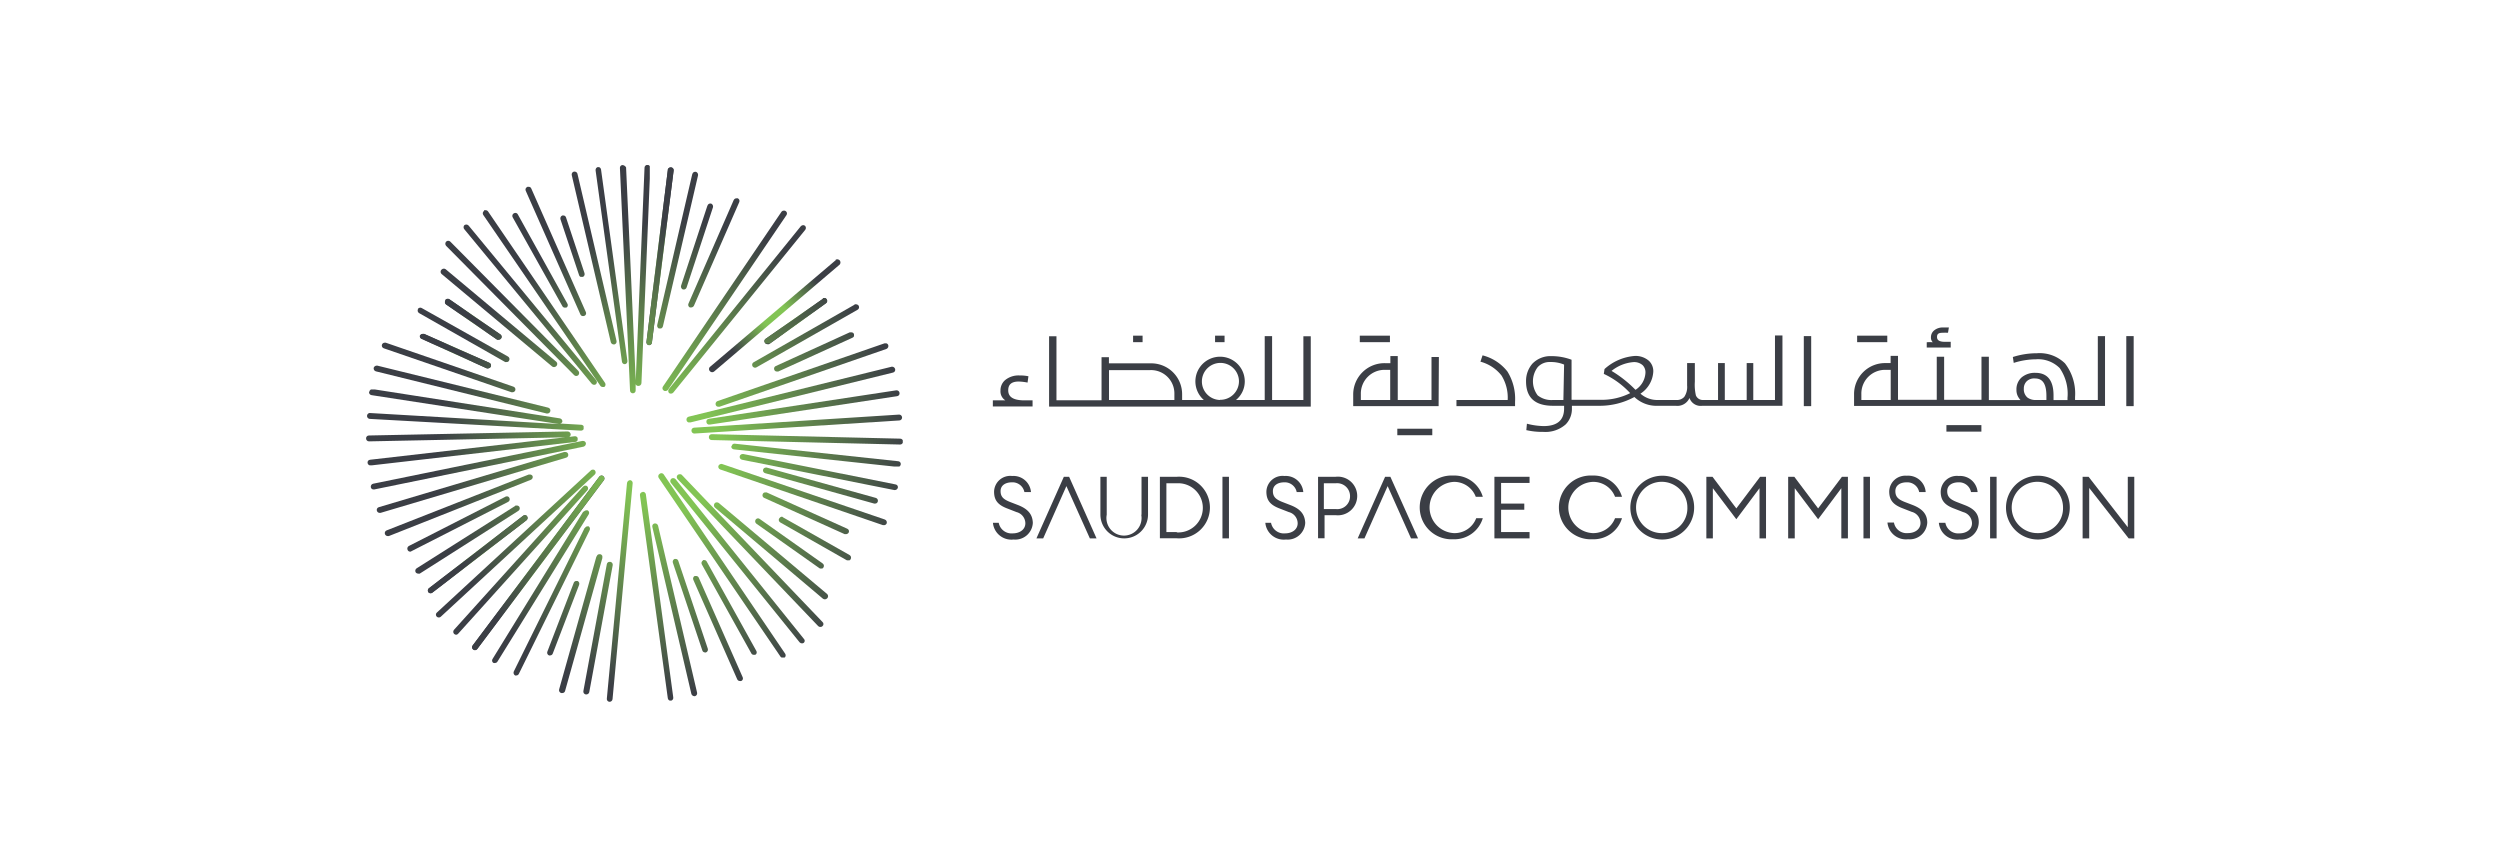<svg xmlns="http://www.w3.org/2000/svg" xmlns:xlink="http://www.w3.org/1999/xlink" viewBox="0 0 284.51 98.63"><defs><clipPath id="a"><path d="M42,44.59a.33.33,0,0,0,.29.38l21.34,3.29L42.05,47a.34.34,0,0,0,0,.67l24.08,1.34h0a.35.35,0,0,0,.34-.31.34.34,0,0,0-.31-.36l-2.43-.14A.34.34,0,0,0,64,48a.35.35,0,0,0-.29-.39L42.39,44.28h0c-.19,0-.34.14-.36.31" style="fill:none"/></clipPath><radialGradient id="b" cx="-2822.11" cy="-2418.04" r="0.89" gradientTransform="translate(94983.74 81371.07) scale(33.63)" gradientUnits="userSpaceOnUse"><stop offset="0" stop-color="#82c454"/><stop offset="0.2" stop-color="#82c454"/><stop offset="0.9" stop-color="#3b3e45"/><stop offset="1" stop-color="#3b3e45"/></radialGradient><clipPath id="c"><path d="M42.53,41.85a.35.35,0,0,0,.24.41l19.45,4.8h.07a.34.34,0,0,0,.09-.67L42.94,41.61h-.07a.37.37,0,0,0-.34.24" style="fill:none"/></clipPath><radialGradient id="d" cx="-2822.11" cy="-2418.04" r="0.89" xlink:href="#b"/><clipPath id="e"><path d="M43.47,39.21a.33.33,0,0,0,.21.43l14.53,5a.25.25,0,0,0,.12,0,.34.34,0,0,0,.31-.21.33.33,0,0,0-.22-.43L43.9,39a.25.25,0,0,0-.12,0,.34.34,0,0,0-.31.21" style="fill:none"/></clipPath><radialGradient id="g" cx="51.82" cy="-3748.94" r="3.19" gradientTransform="matrix(1, 0, 0, -1, 0, -3708.99)" xlink:href="#b"/><clipPath id="h"><path d="M47.81,38.13a.32.32,0,0,0,.17.43l7.42,3.36a.24.24,0,0,0,.14,0,.37.37,0,0,0,.31-.19.33.33,0,0,0-.16-.44L48.27,38a.36.36,0,0,0-.14,0,.33.33,0,0,0-.32.19" style="fill:none"/></clipPath><clipPath id="j"><path d="M47.57,35.18a.34.34,0,0,0,.12.45l9.8,5.57a.37.37,0,0,0,.17,0,.28.28,0,0,0,.28-.17.33.33,0,0,0-.12-.45L48,35.06a.37.37,0,0,0-.17-.05.37.37,0,0,0-.29.17" style="fill:none"/></clipPath><radialGradient id="l" cx="53.86" cy="-3745.39" r="2.83" gradientTransform="matrix(1, 0, 0, -1, 0, -3708.99)" xlink:href="#b"/><clipPath id="m"><path d="M50.69,34.19a.34.34,0,0,0,.08.46l5.8,4a.26.26,0,0,0,.2,0,.31.31,0,0,0,.26-.14.32.32,0,0,0-.1-.46l-5.8-4a.26.26,0,0,0-.2-.05.31.31,0,0,0-.24.14" style="fill:none"/></clipPath><clipPath id="o"><path d="M50.24,30.69a.34.34,0,0,0,0,.48L62.84,41.71a.36.36,0,0,0,.22.07.39.39,0,0,0,.26-.12.34.34,0,0,0,0-.48L50.72,30.64a.38.38,0,0,0-.22-.07.39.39,0,0,0-.26.12" style="fill:none"/></clipPath><clipPath id="q"><path d="M50.77,27.5a.36.36,0,0,0,0,.48L65.34,42.69a.31.31,0,0,0,.24.1.34.34,0,0,0,.24-.1.36.36,0,0,0,0-.48L51.25,27.5a.34.34,0,0,0-.48,0" style="fill:none"/></clipPath><clipPath id="s"><path d="M52.85,25.62a.35.35,0,0,0,0,.48L67.35,43.68a.4.4,0,0,0,.27.12.37.37,0,0,0,.21-.08.34.34,0,0,0,0-.48L53.33,25.67a.37.37,0,0,0-.26-.12.51.51,0,0,0-.22.07" style="fill:none"/></clipPath><clipPath id="u"><path d="M55.09,24a.33.33,0,0,0-.1.45L68.31,43.89a.33.33,0,0,0,.27.15.67.67,0,0,0,.19,0,.34.34,0,0,0,.09-.46L55.54,24.06a.34.34,0,0,0-.26-.14.3.3,0,0,0-.19,0" style="fill:none"/></clipPath><clipPath id="w"><path d="M58.47,24.28a.33.33,0,0,0-.12.46L64,34.84a.3.3,0,0,0,.29.17.33.33,0,0,0,.16,0,.31.31,0,0,0,.12-.45L58.93,24.4a.3.3,0,0,0-.29-.17.42.42,0,0,0-.17.05" style="fill:none"/></clipPath><clipPath id="y"><path d="M60,21.28a.32.32,0,0,0-.17.43l6.22,14.07a.3.3,0,0,0,.31.19.32.32,0,0,0,.31-.46L60.46,21.45a.3.3,0,0,0-.31-.19c-.07,0-.12,0-.14,0" style="fill:none"/></clipPath><clipPath id="aa"><path d="M64,24.52a.36.36,0,0,0-.22.43l2.12,6.36a.29.29,0,0,0,.31.22s.07,0,.09,0a.35.35,0,0,0,.22-.44l-2.11-6.36a.31.31,0,0,0-.31-.21s-.08,0-.1,0" style="fill:none"/></clipPath><clipPath id="ac"><path d="M65.31,19.53a.33.33,0,0,0-.24.41l4.44,19a.35.35,0,0,0,.34.26h.07a.33.33,0,0,0,.24-.41l-4.44-19a.33.33,0,0,0-.31-.26h-.1" style="fill:none"/></clipPath><clipPath id="ae"><path d="M68.07,19a.35.35,0,0,0-.29.39l3,21.77a.33.33,0,0,0,.33.29h0a.34.34,0,0,0,.29-.39l-3-21.77a.34.34,0,0,0-.34-.29h-.05" style="fill:none"/></clipPath><clipPath id="ag"><path d="M70.86,18.78a.31.31,0,0,0-.31.36l1.15,25.3a.32.32,0,0,0,.33.32h0a.32.32,0,0,0,.31-.36l0-.68a.3.3,0,0,0,.28.2h0A.34.34,0,0,0,73,43.6l1-24.5a.32.32,0,0,0-.31-.34.33.33,0,0,0-.34.31l-1,24.22-1.1-24.24a.53.53,0,0,0-.41-.27h0" style="fill:none"/></clipPath><radialGradient id="ai" cx="75.14" cy="-3738.16" r="7.24" gradientTransform="matrix(1, 0, 0, -1, 0, -3708.99)" xlink:href="#b"/><clipPath id="aj"><path d="M76,19.34,73.57,38.9a.33.33,0,0,0,.29.38h0a.33.33,0,0,0,.33-.28l2.47-19.57a.32.32,0,0,0-.28-.38h-.05a.34.34,0,0,0-.34.29" style="fill:none"/></clipPath><clipPath id="al"><path d="M78.78,19.82,74.79,37a.37.37,0,0,0,.24.41h.08a.36.36,0,0,0,.33-.26l4-17.19a.37.37,0,0,0-.24-.41h-.08a.32.32,0,0,0-.33.27" style="fill:none"/></clipPath><clipPath id="an"><path d="M80.51,23.39l-3,9.12a.36.36,0,0,0,.22.44s.07,0,.09,0a.34.34,0,0,0,.32-.24l3-9.12a.37.37,0,0,0-.22-.43l-.09,0a.32.32,0,0,0-.31.24" style="fill:none"/></clipPath><clipPath id="ap"><path d="M83.51,22.74,78.35,34.55a.33.33,0,0,0,.16.44.39.39,0,0,0,.15,0,.37.37,0,0,0,.31-.19L84.13,23a.32.32,0,0,0-.17-.43.22.22,0,0,0-.14,0,.32.32,0,0,0-.31.19" style="fill:none"/></clipPath><radialGradient id="aq" cx="-2822.11" cy="-2418.04" r="0.89" xlink:href="#b"/><clipPath id="ar"><path d="M86.56,22.7l-9.1,16.44a.34.34,0,0,0,.12.46.39.39,0,0,0,.17,0,.32.32,0,0,0,.28-.16L87.11,23a.34.34,0,0,0-.12-.45.31.31,0,0,0-.17,0,.27.27,0,0,0-.26.17" style="fill:none"/></clipPath><clipPath id="at"><path d="M91.14,25.74l-15,18.51a.35.35,0,0,0,0,.48.36.36,0,0,0,.22.07.35.35,0,0,0,.26-.12l15-18.5a.35.35,0,0,0,0-.48.37.37,0,0,0-.22-.08.39.39,0,0,0-.26.12" style="fill:none"/></clipPath><clipPath id="av"><path d="M93.23,27.57,78,43.22a.36.36,0,0,0,0,.48.33.33,0,0,0,.24.1.31.31,0,0,0,.24-.1L93.71,28.05a.36.36,0,0,0,0-.48.31.31,0,0,0-.24-.1.35.35,0,0,0-.24.1" style="fill:none"/></clipPath><radialGradient id="ax" cx="90.6" cy="-3745.5" r="3.14" gradientTransform="matrix(1, 0, 0, -1, 0, -3708.99)" xlink:href="#b"/><clipPath id="ay"><path d="M93.66,34l-6.53,4.56a.32.32,0,0,0-.07.46.33.33,0,0,0,.26.15.53.53,0,0,0,.2,0L94,34.51a.32.32,0,0,0,.07-.46.3.3,0,0,0-.26-.14s-.1,0-.17,0" style="fill:none"/></clipPath><clipPath id="ba"><path d="M97.26,34.67l-11.5,6.56a.33.33,0,0,0-.12.45.37.37,0,0,0,.29.17.37.37,0,0,0,.17-.05l11.5-6.55a.33.33,0,0,0,.12-.46.37.37,0,0,0-.29-.16.68.68,0,0,0-.17,0" style="fill:none"/></clipPath><clipPath id="bc"><path d="M96.66,37.84l-8.38,3.82a.32.32,0,0,0-.16.43.3.3,0,0,0,.31.19.34.34,0,0,0,.14,0L97,38.44a.32.32,0,0,0-.14-.62l-.15,0" style="fill:none"/></clipPath><clipPath id="be"><path d="M101.49,41.73,78.37,47.42a.34.34,0,0,0-.24.41.33.33,0,0,0,.31.26h.07l23.12-5.69a.32.32,0,0,0,.24-.4.36.36,0,0,0-.34-.27s0,0,0,0" style="fill:none"/></clipPath><clipPath id="bg"><path d="M102,44.42,80.67,47.66a.32.32,0,0,0-.28.38.33.33,0,0,0,.33.29h0l21.36-3.24a.32.32,0,0,0,.29-.38.33.33,0,0,0-.33-.29h0" style="fill:none"/></clipPath><clipPath id="bi"><path d="M102.35,47.18,79,48.67a.32.32,0,0,0-.31.36.33.33,0,0,0,.33.31h0l23.33-1.49a.33.33,0,0,0,.31-.36.34.34,0,0,0-.36-.31Z" style="fill:none"/></clipPath><clipPath id="bk"><path d="M81,49.41a.33.33,0,0,0-.33.34.32.32,0,0,0,.33.33l21.44.51h0a.33.33,0,0,0,.33-.34.32.32,0,0,0-.33-.33L81,49.41Z" style="fill:none"/></clipPath><clipPath id="bm"><path d="M83.22,50.78a.33.33,0,0,0,.29.36l18.67,2h0a.33.33,0,0,0,.33-.29.31.31,0,0,0-.29-.36L83.58,50.49h0a.31.31,0,0,0-.31.29" style="fill:none"/></clipPath><clipPath id="bo"><path d="M86.84,53.45a.33.33,0,0,0,.24.4l12.41,3.46h.1a.31.31,0,0,0,.31-.24.33.33,0,0,0-.24-.41L87.25,53.21h-.09a.33.33,0,0,0-.32.24" style="fill:none"/></clipPath><clipPath id="bq"><path d="M81.76,53a.34.34,0,0,0,.21.43l18.53,6.34.1,0a.34.34,0,0,0,.31-.21.35.35,0,0,0-.22-.44L82.16,52.8l-.09,0a.36.36,0,0,0-.31.22" style="fill:none"/></clipPath><clipPath id="bs"><path d="M86.8,56.23a.32.32,0,0,0,.16.43l9.17,4.13a.39.39,0,0,0,.15,0,.37.37,0,0,0,.31-.19.32.32,0,0,0-.17-.43l-9.17-4.13a.34.34,0,0,0-.14,0,.29.29,0,0,0-.31.19" style="fill:none"/></clipPath><clipPath id="bu"><path d="M88.67,59a.33.33,0,0,0,.12.45l7.56,4.3a.42.42,0,0,0,.17.05.3.3,0,0,0,.29-.17.34.34,0,0,0-.12-.46l-7.57-4.29A.25.25,0,0,0,89,58.8a.34.34,0,0,0-.29.17" style="fill:none"/></clipPath><clipPath id="bw"><path d="M86,59.13a.34.34,0,0,0,.07.46l7.18,5.07a.32.32,0,0,0,.19.07.31.31,0,0,0,.27-.15.33.33,0,0,0-.08-.45l-7.17-5.07a.27.27,0,0,0-.2-.07.34.34,0,0,0-.26.14" style="fill:none"/></clipPath><clipPath id="by"><path d="M81.32,57.29a.35.35,0,0,0,.05.48L93.66,68.14a.47.47,0,0,0,.22.07.39.39,0,0,0,.26-.12.34.34,0,0,0,0-.48L81.8,57.24a.35.35,0,0,0-.21-.07.31.31,0,0,0-.27.12" style="fill:none"/></clipPath><clipPath id="ca"><path d="M77.12,54.05a.33.33,0,0,0,0,.48l16,16.73a.33.33,0,0,0,.24.09.3.3,0,0,0,.24-.09.31.31,0,0,0,0-.48l-16-16.73a.28.28,0,0,0-.24-.1.64.64,0,0,0-.24.1" style="fill:none"/></clipPath><clipPath id="cc"><path d="M76.4,54.48a.35.35,0,0,0-.05.48L91,73.1a.37.37,0,0,0,.27.12.35.35,0,0,0,.21-.07.3.3,0,0,0,0-.45L76.88,54.53a.35.35,0,0,0-.26-.12.38.38,0,0,0-.22.07" style="fill:none"/></clipPath><clipPath id="ce"><path d="M75.06,53.93a.33.33,0,0,0-.1.45L88.81,74.71a.33.33,0,0,0,.27.15.67.67,0,0,0,.19,0,.34.34,0,0,0,.09-.46L75.54,54a.33.33,0,0,0-.27-.15.32.32,0,0,0-.21.08" style="fill:none"/></clipPath><clipPath id="cg"><path d="M80,63.79a.32.32,0,0,0-.12.46l5.62,10.1a.3.3,0,0,0,.28.17.37.37,0,0,0,.17,0,.31.31,0,0,0,.12-.45L80.43,63.91a.3.3,0,0,0-.28-.17.23.23,0,0,0-.17,0" style="fill:none"/></clipPath><clipPath id="ci"><path d="M79.07,65.54a.34.34,0,0,0-.17.44l5,11.33a.32.32,0,0,0,.31.19.27.27,0,0,0,.15,0,.32.32,0,0,0,.16-.43l-5-11.33a.32.32,0,0,0-.31-.19.32.32,0,0,0-.14,0" style="fill:none"/></clipPath><clipPath id="ck"><path d="M76.79,63.6a.35.35,0,0,0-.22.43l3.36,10a.32.32,0,0,0,.31.22.13.13,0,0,0,.1,0,.34.34,0,0,0,.21-.43l-3.36-10a.3.3,0,0,0-.31-.21s0,0-.09,0" style="fill:none"/></clipPath><clipPath id="cm"><path d="M74.48,59.57a.32.32,0,0,0-.24.4l4.44,19a.37.37,0,0,0,.34.26h.07a.34.34,0,0,0,.24-.41l-4.44-19a.37.37,0,0,0-.34-.26h-.07" style="fill:none"/></clipPath><clipPath id="co"><path d="M73.11,56a.32.32,0,0,0-.28.38L76,79.47a.33.33,0,0,0,.33.28h0a.33.33,0,0,0,.29-.38L73.5,56.25a.34.34,0,0,0-.34-.28s0,0,0,0" style="fill:none"/></clipPath><clipPath id="cq"><path d="M69.06,64.2,66.39,78.65a.33.33,0,0,0,.27.38h.07a.34.34,0,0,0,.33-.26l2.67-14.45a.33.33,0,0,0-.26-.38h-.08a.31.31,0,0,0-.33.26" style="fill:none"/></clipPath><clipPath id="cs"><path d="M67.88,63.31,63.63,78.46a.33.33,0,0,0,.24.41H64a.31.31,0,0,0,.31-.24l4.25-15.15a.33.33,0,0,0-.24-.41l-.1,0a.3.3,0,0,0-.31.26" style="fill:none"/></clipPath><clipPath id="cu"><path d="M65.29,66.34l-3,7.82a.33.33,0,0,0,.19.43.18.18,0,0,0,.12,0,.32.32,0,0,0,.31-.22l3-7.82a.35.35,0,0,0-.19-.44.25.25,0,0,0-.12,0,.34.34,0,0,0-.31.22" style="fill:none"/></clipPath><clipPath id="cw"><path d="M66.54,60.07,58.47,76.42a.36.36,0,0,0,.15.45.22.22,0,0,0,.14,0,.31.31,0,0,0,.29-.19l8.06-16.35A.36.36,0,0,0,67,59.9a.39.39,0,0,0-.15,0,.32.32,0,0,0-.28.19" style="fill:none"/></clipPath><clipPath id="cy"><path d="M66.39,58.2,56.05,75a.31.31,0,0,0,.12.45.33.33,0,0,0,.16,0,.32.32,0,0,0,.29-.17L67,58.53a.32.32,0,0,0-.12-.45.37.37,0,0,0-.17,0,.42.42,0,0,0-.29.17" style="fill:none"/></clipPath><radialGradient id="da" cx="61.26" cy="-3773.05" r="8.82" gradientTransform="matrix(1, 0, 0, -1, 0, -3708.99)" xlink:href="#b"/><clipPath id="db"><path d="M68.19,54.26l-14.4,19.2a.32.32,0,0,0,.07.46.3.3,0,0,0,.19.07.35.35,0,0,0,.27-.14l14.4-19.2a.32.32,0,0,0-.07-.46.26.26,0,0,0-.19-.07.35.35,0,0,0-.27.14" style="fill:none"/></clipPath><clipPath id="dd"><path d="M66.37,55.37,51.68,71.66a.34.34,0,0,0,0,.48.43.43,0,0,0,.22.1.31.31,0,0,0,.24-.12l14.69-16.3a.34.34,0,0,0,0-.48.39.39,0,0,0-.21-.09.45.45,0,0,0-.24.12" style="fill:none"/></clipPath><clipPath id="df"><path d="M67.26,53.52,49.73,69.7a.32.32,0,0,0,.22.57.27.27,0,0,0,.22-.09L67.69,54a.34.34,0,0,0,0-.48.31.31,0,0,0-.24-.1,1,1,0,0,0-.21.1" style="fill:none"/></clipPath><radialGradient id="dh" cx="54.38" cy="-3772.08" r="5.11" gradientTransform="matrix(1, 0, 0, -1, 0, -3708.99)" xlink:href="#b"/><clipPath id="di"><path d="M59.53,58.7,48.82,66.94a.33.33,0,0,0-.07.45.29.29,0,0,0,.26.12.27.27,0,0,0,.2-.07l10.7-8.23a.34.34,0,0,0,.07-.46.28.28,0,0,0-.26-.12.34.34,0,0,0-.19.07" style="fill:none"/></clipPath><clipPath id="dk"><path d="M58.64,57.57,47.41,64.68a.34.34,0,0,0-.1.46.36.36,0,0,0,.29.14.31.31,0,0,0,.17,0L59,58.13a.33.33,0,0,0,.1-.46.34.34,0,0,0-.29-.14.68.68,0,0,0-.17,0" style="fill:none"/></clipPath><clipPath id="dm"><path d="M57.54,56.52l-11,5.61a.34.34,0,0,0-.15.46.31.31,0,0,0,.29.19.16.16,0,0,0,.14-.05l11-5.61a.33.33,0,0,0,.15-.46.34.34,0,0,0-.29-.19s-.1,0-.14.05" style="fill:none"/></clipPath><clipPath id="do"><path d="M60.18,54,44,60.36a.33.33,0,0,0-.19.43.35.35,0,0,0,.31.22.18.18,0,0,0,.12,0L60.42,54.6a.34.34,0,0,0,.19-.43A.35.35,0,0,0,60.3,54s-.1,0-.12,0" style="fill:none"/></clipPath><clipPath id="dq"><path d="M64.23,51.43,43.11,57.72a.32.32,0,0,0-.22.41.34.34,0,0,0,.31.24s.08,0,.1,0l21.15-6.29a.32.32,0,0,0,.21-.4.31.31,0,0,0-.31-.24.3.3,0,0,1-.12,0" style="fill:none"/></clipPath><clipPath id="ds"><path d="M66.27,50.18,42.46,55.05a.34.34,0,0,0-.26.39.3.3,0,0,0,.33.26h.07l23.82-4.87a.38.38,0,0,0,.26-.39.32.32,0,0,0-.34-.26s0,0-.07,0" style="fill:none"/></clipPath><clipPath id="du"><path d="M64.59,49.1,42,49.56a.32.32,0,0,0-.34.33.33.33,0,0,0,.34.34h0l22.32-.46-22.2,2.55a.31.31,0,0,0-.29.36.33.33,0,0,0,.33.29h.05L65.43,50.3a.33.33,0,1,0-.07-.65l-.58.07a.34.34,0,0,0,.17-.28.36.36,0,0,0-.36-.34Z" style="fill:none"/></clipPath><clipPath id="dw"><path d="M88.93,24.11,75.44,44a.32.32,0,0,0,.1.45.25.25,0,0,0,.19.05.38.38,0,0,0,.29-.14L89.51,24.47a.32.32,0,0,0-.1-.45.25.25,0,0,0-.19-.05.33.33,0,0,0-.29.14" style="fill:none"/></clipPath><radialGradient id="dy" cx="88.17" cy="-3744.91" r="6.97" gradientTransform="matrix(1, 0, 0, -1, 0, -3708.99)" xlink:href="#b"/><clipPath id="dz"><path d="M95.13,29.59,80.79,41.76a.34.34,0,0,0,0,.48.37.37,0,0,0,.26.12.4.4,0,0,0,.22-.08L95.56,30.11a.38.38,0,0,0,0-.48.42.42,0,0,0-.27-.12.27.27,0,0,0-.21.08" style="fill:none"/></clipPath><clipPath id="eb"><path d="M100.67,39.07l-19,6.57a.35.35,0,0,0-.22.44.31.31,0,0,0,.31.21.3.3,0,0,0,.12,0l19-6.58a.36.36,0,0,0,.21-.43.32.32,0,0,0-.31-.22.23.23,0,0,1-.12,0" style="fill:none"/></clipPath><clipPath id="ed"><path d="M84.18,51.93a.34.34,0,0,0,.26.39l17.33,3.45h.08a.36.36,0,0,0,.33-.26.31.31,0,0,0-.26-.38L84.59,51.67h-.07a.34.34,0,0,0-.34.26" style="fill:none"/></clipPath><clipPath id="ef"><path d="M71.36,54.93l-2.3,24.58a.32.32,0,0,0,.31.36h0a.34.34,0,0,0,.34-.31L72,55a.33.33,0,0,0-.28-.36h0a.38.38,0,0,0-.36.31" style="fill:none"/></clipPath></defs><rect width="284.51" height="98.63" style="fill:#fff"/><path d="M181.23,54.84a2.65,2.65,0,0,1,2.57,1.7h.79a3.36,3.36,0,0,0-3.36-2.42,3.63,3.63,0,1,0,0,7.25,3.37,3.37,0,0,0,3.36-2.4h-.79a2.65,2.65,0,0,1-2.57,1.7,2.92,2.92,0,0,1,0-5.83Z" style="fill:#3b3e45"/><path d="M189.17,54.14a3.63,3.63,0,1,0,3.63,3.63A3.6,3.6,0,0,0,189.17,54.14Zm0,6.53a2.92,2.92,0,1,1,2.86-2.9A2.82,2.82,0,0,1,189.17,60.67Z" style="fill:#3b3e45"/><polygon points="197.6 57.86 194.89 54.26 194.19 54.26 194.19 61.27 194.93 61.27 194.93 55.56 197.6 59.09 200.24 55.56 200.24 61.27 200.98 61.27 200.98 54.26 200.31 54.26 197.6 57.86" style="fill:#3b3e45"/><polygon points="206.91 57.86 204.2 54.26 203.5 54.26 203.5 61.27 204.25 61.27 204.25 55.56 206.91 59.09 209.55 55.56 209.55 61.27 210.3 61.27 210.3 54.26 209.62 54.26 206.91 57.86" style="fill:#3b3e45"/><rect x="212.07" y="54.26" width="0.74" height="7.01" style="fill:#3b3e45"/><path d="M217.69,57.48l-.94-.36c-.72-.29-1.05-.58-1.05-1.23s.55-1,1.29-1A1.38,1.38,0,0,1,218.41,56h.74A2,2,0,0,0,217,54.14,1.84,1.84,0,0,0,215,55.92c0,1,.46,1.53,1.56,1.94l1,.39a1.33,1.33,0,0,1,1,1.27c0,.72-.64,1.15-1.44,1.15a1.46,1.46,0,0,1-1.58-1.2h-.74a2.11,2.11,0,0,0,2.35,1.9,2,2,0,0,0,2.18-1.9C219.32,58.46,218.72,57.89,217.69,57.48Z" style="fill:#3b3e45"/><path d="M223.59,57.48l-.93-.36c-.72-.29-1.06-.58-1.06-1.23s.55-1,1.3-1A1.38,1.38,0,0,1,224.31,56h.75a2,2,0,0,0-2.14-1.83,1.84,1.84,0,0,0-2.06,1.78c0,1,.45,1.53,1.56,1.94l1,.39a1.33,1.33,0,0,1,1,1.27c0,.72-.65,1.15-1.44,1.15a1.48,1.48,0,0,1-1.59-1.2h-.74a2.11,2.11,0,0,0,2.35,1.9,2,2,0,0,0,2.19-1.9C225.23,58.46,224.65,57.89,223.59,57.48Z" style="fill:#3b3e45"/><rect x="226.48" y="54.26" width="0.74" height="7.01" style="fill:#3b3e45"/><path d="M231.92,54.14a3.63,3.63,0,1,0,3.63,3.63A3.6,3.6,0,0,0,231.92,54.14Zm0,6.53a2.92,2.92,0,1,1,2.86-2.9A2.82,2.82,0,0,1,231.92,60.67Z" style="fill:#3b3e45"/><polygon points="242.15 54.26 242.15 60 237.69 54.26 237.01 54.26 237.01 61.27 237.76 61.27 237.76 55.53 242.25 61.27 242.89 61.27 242.89 54.26 242.15 54.26" style="fill:#3b3e45"/><path d="M115.86,57.48l-.93-.36c-.72-.29-1.06-.58-1.06-1.23s.55-1,1.3-1A1.38,1.38,0,0,1,116.58,56h.75a2,2,0,0,0-2.14-1.83,1.84,1.84,0,0,0-2.06,1.78c0,1,.45,1.53,1.56,1.94l1,.39a1.33,1.33,0,0,1,1,1.27c0,.72-.65,1.15-1.44,1.15a1.48,1.48,0,0,1-1.59-1.2H113a2.11,2.11,0,0,0,2.35,1.9,2,2,0,0,0,2.19-1.9C117.5,58.46,116.9,57.89,115.86,57.48Z" style="fill:#3b3e45"/><path d="M129.88,58.58a2,2,0,1,1-3.93,0V54.26h-.72v4.3a2.71,2.71,0,1,0,5.42,0v-4.3h-.74l0,4.32Z" style="fill:#3b3e45"/><path d="M133.92,54.26H132v7h1.92a3.51,3.51,0,1,0,0-7Zm0,6.29h-1.18V55h1.18a2.8,2.8,0,1,1,0,5.59Z" style="fill:#3b3e45"/><rect x="139.12" y="54.26" width="0.74" height="7.01" style="fill:#3b3e45"/><polygon points="121.07 54.26 117.95 61.27 118.72 61.27 121.36 55.32 124.03 61.27 124.79 61.27 121.67 54.26 121.07 54.26" style="fill:#3b3e45"/><path d="M146.85,57.48l-.93-.36c-.72-.29-1.06-.58-1.06-1.23s.55-1,1.3-1A1.38,1.38,0,0,1,147.57,56h.75a2,2,0,0,0-2.14-1.83,1.84,1.84,0,0,0-2.06,1.78c0,1,.45,1.53,1.56,1.94l1,.39a1.33,1.33,0,0,1,1,1.27c0,.72-.65,1.15-1.44,1.15a1.48,1.48,0,0,1-1.59-1.2H144a2.11,2.11,0,0,0,2.35,1.9,2,2,0,0,0,2.19-1.9C148.49,58.46,147.91,57.89,146.85,57.48Z" style="fill:#3b3e45"/><path d="M152,54.26H150v7h.74V58.63H152a2.2,2.2,0,1,0,0-4.37Zm0,3.67h-1.34V55H152a1.47,1.47,0,0,1,1.64,1.49A1.45,1.45,0,0,1,152,57.93Z" style="fill:#3b3e45"/><path d="M165.39,54.84a2.63,2.63,0,0,1,2.56,1.7h.8a3.37,3.37,0,0,0-3.36-2.42,3.63,3.63,0,1,0,0,7.25,3.37,3.37,0,0,0,3.36-2.4H168a2.63,2.63,0,0,1-2.56,1.7,2.92,2.92,0,0,1,0-5.83Z" style="fill:#3b3e45"/><polygon points="170.07 61.27 174.07 61.27 174.07 60.55 170.83 60.55 170.83 58.01 173.47 58.01 173.47 57.31 170.83 57.31 170.83 54.96 174.07 54.96 174.07 54.26 170.07 54.26 170.07 61.27" style="fill:#3b3e45"/><polygon points="157.63 54.26 154.51 61.27 155.28 61.27 157.92 55.32 160.58 61.27 161.38 61.27 158.23 54.26 157.63 54.26" style="fill:#3b3e45"/><rect x="159.02" y="48.79" width="3.98" height="0.74" style="fill:#3b3e45"/><path d="M172.42,45.72a5.89,5.89,0,0,0-.87-3.44,5.23,5.23,0,0,0-2.83-1.84l-.24.72a4.54,4.54,0,0,1,2.4,1.58,4.77,4.77,0,0,1,.7,2.78h-5.83v.7h6.67v-.5Z" style="fill:#3b3e45"/><path d="M202,45.52h-2.47v-4.2h-.75v4.2h-2.49v-4.2h-.77v4.2h-1.68A.85.85,0,0,1,193,45a5.4,5.4,0,0,1-.12-1.56V41.32H192v2.55a2,2,0,0,1-.32,1.29,1.12,1.12,0,0,1-.93.36h-2.24a2.89,2.89,0,0,1-1.82-.72,3.19,3.19,0,0,0,1.46-2.49,1.62,1.62,0,0,0-.5-1.25,2.31,2.31,0,0,0-1.63-.55A5.78,5.78,0,0,0,182.6,42l-.08.55a9.61,9.61,0,0,1,3,2.19,7.23,7.23,0,0,1-3.38.76h-3.29V40.94l0,0a6.44,6.44,0,0,0-2.28-.41,2.85,2.85,0,0,0-2.18.86,3,3,0,0,0-.72,2c0,1.85,1,2.79,3.07,2.79H178v.31c0,1.32-.77,2-2.33,2a8.11,8.11,0,0,1-1.9-.27l0,0-.07.74h.05a7.92,7.92,0,0,0,1.87.19,3.47,3.47,0,0,0,2.57-.86,2.51,2.51,0,0,0,.7-1.8v-.31H182a8.25,8.25,0,0,0,4-1,3.62,3.62,0,0,0,2.35,1h2.36a1.5,1.5,0,0,0,1.56-.89,1.34,1.34,0,0,0,1.46.89h9.12v-8H202Zm-24.08,0h-1.17A2.52,2.52,0,0,1,175,45a2.65,2.65,0,0,1,0-3.22,1.82,1.82,0,0,1,1.42-.58,3.91,3.91,0,0,1,1.58.29Zm8.19-1.17a13.42,13.42,0,0,0-2.71-2.14,4.54,4.54,0,0,1,2.49-1,1.45,1.45,0,0,1,1.06.36,1.16,1.16,0,0,1,.31.84A2.46,2.46,0,0,1,186.15,44.35Z" style="fill:#3b3e45"/><rect x="205.28" y="38.25" width="0.84" height="7.97" style="fill:#3b3e45"/><path d="M163.75,40.63h-.84v4.89h-3.84v-5h-.84v.81h-.62A3.56,3.56,0,0,0,154,44.9v1.32h9.72Zm-5.54,4.89h-3.34v-.69a2.7,2.7,0,0,1,2.76-2.74h.58Z" style="fill:#3b3e45"/><rect x="154.75" y="38.2" width="3.43" height="0.74" style="fill:#3b3e45"/><rect x="221.51" y="48.38" width="3.98" height="0.74" style="fill:#3b3e45"/><path d="M222,38.9h-.65c-.62,0-.91-.17-.91-.55s.22-.48.65-.48a5.09,5.09,0,0,1,.55,0h.05l.1-.6h-.05c-.24,0-.43,0-.58,0a1.52,1.52,0,0,0-1.08.36,1,1,0,0,0-.33.76.72.72,0,0,0,.21.56,4.8,4.8,0,0,0-.69,0h0v.6H222Z" style="fill:#3b3e45"/><rect x="241.98" y="38.25" width="0.84" height="7.97" style="fill:#3b3e45"/><path d="M239.58,38.25h-.84v7.27h-2.59v-.33A5.61,5.61,0,0,0,235,41.35a4.12,4.12,0,0,0-3.19-1.15,9,9,0,0,0-2.74.43l.1.67a8.54,8.54,0,0,1,2.52-.41,3.47,3.47,0,0,1,2.71,1,5.13,5.13,0,0,1,.89,3.38v.26h-1.59V45c0-1.7-.69-2.57-2.06-2.57a2.33,2.33,0,0,0-1.56.51,1.81,1.81,0,0,0-.6,1.44,1.54,1.54,0,0,0,.29.93,1.72,1.72,0,0,0,.17.22h-3.6V40.6h-.84v4.9h-4.25V40.6h-.84v4.9H216v-5h-.84v.82h-.62A3.53,3.53,0,0,0,211,44.88V46.2h28.56v-8Zm-24.41,7.27h-3.34v-.69a2.7,2.7,0,0,1,2.76-2.74h.58Zm17.74,0h-1.18a1.54,1.54,0,0,1-1-.28,1.22,1.22,0,0,1-.41-1,1.14,1.14,0,0,1,.34-.86,1.22,1.22,0,0,1,.93-.31c.89,0,1.3.64,1.3,2v.48Z" style="fill:#3b3e45"/><rect x="211.35" y="38.2" width="3.43" height="0.74" style="fill:#3b3e45"/><rect x="138.28" y="38.2" width="1.08" height="0.74" style="fill:#3b3e45"/><rect x="128.95" y="38.2" width="1.08" height="0.74" style="fill:#3b3e45"/><path d="M114.74,44.42c0-.67.38-1,1.2-1a5.76,5.76,0,0,1,1,.12l.1-.72a4.6,4.6,0,0,0-1-.09,2.39,2.39,0,0,0-1.68.55,1.54,1.54,0,0,0-.5,1.17,1.21,1.21,0,0,0,.55,1.11c-.43,0-1.42,0-1.42,0v.7h4.52v-.7h-1.11C115.29,45.52,114.74,45.16,114.74,44.42Z" style="fill:#3b3e45"/><path d="M148.32,45.52h-3.55V38.25h-.84v7.27h-3.27a2.74,2.74,0,0,0,1-2.11A2.81,2.81,0,1,0,137,45.52h-2.47V44.9a3.51,3.51,0,0,0-3.5-3.55h-4.83v-.7h-.84v4.9h-5.13V38.27h-.84v8h29.78v-8h-.84v7.25Zm-14.67,0h-7.44v-3.4h4.68a2.66,2.66,0,0,1,2.76,2.73Zm5.19,0A2.11,2.11,0,1,1,141,43.39,2.12,2.12,0,0,1,138.84,45.5Z" style="fill:#3b3e45"/><g style="clip-path:url(#a)"><rect x="41.67" y="44.32" width="24.75" height="4.75" style="fill:url(#b)"/></g><g style="clip-path:url(#c)"><rect x="42.48" y="41.61" width="20.19" height="5.45" style="fill:url(#d)"/></g><g style="clip-path:url(#e)"><rect x="43.4" y="39" width="15.29" height="5.69" style="fill:url(#b)"/></g><path d="M47.81,38.13a.32.32,0,0,0,.17.43l7.42,3.36a.24.24,0,0,0,.14,0,.37.37,0,0,0,.31-.19.33.33,0,0,0-.16-.44L48.27,38a.36.36,0,0,0-.14,0,.33.33,0,0,0-.32.19" style="fill:url(#g)"/><g style="clip-path:url(#h)"><rect x="47.72" y="37.94" width="8.19" height="4.03" style="fill:url(#b)"/></g><g style="clip-path:url(#j)"><rect x="47.48" y="35.01" width="10.54" height="6.22" style="fill:url(#b)"/></g><path d="M50.69,34.19a.34.34,0,0,0,.08.46l5.8,4a.26.26,0,0,0,.2,0,.31.31,0,0,0,.26-.14.32.32,0,0,0-.1-.46l-5.8-4a.26.26,0,0,0-.2-.05.31.31,0,0,0-.24.14" style="fill:url(#l)"/><g style="clip-path:url(#m)"><rect x="50.57" y="34.05" width="6.55" height="4.7" style="fill:url(#b)"/></g><g style="clip-path:url(#o)"><rect x="50.12" y="30.57" width="13.32" height="11.21" style="fill:url(#b)"/></g><g style="clip-path:url(#q)"><rect x="50.65" y="27.4" width="15.31" height="15.39" style="fill:url(#b)"/></g><g style="clip-path:url(#s)"><rect x="52.69" y="25.55" width="15.29" height="18.24" style="fill:url(#b)"/></g><g style="clip-path:url(#u)"><rect x="54.92" y="23.92" width="14.09" height="20.14" style="fill:url(#b)"/></g><g style="clip-path:url(#w)"><rect x="58.26" y="24.23" width="6.36" height="10.78" style="fill:url(#b)"/></g><g style="clip-path:url(#y)"><rect x="59.74" y="21.26" width="6.96" height="14.74" style="fill:url(#b)"/></g><g style="clip-path:url(#aa)"><rect x="63.75" y="24.5" width="2.88" height="7.01" style="fill:url(#b)"/></g><g style="clip-path:url(#ac)"><rect x="65.02" y="19.53" width="5.18" height="19.68" style="fill:url(#b)"/></g><g style="clip-path:url(#ae)"><rect x="67.76" y="19.02" width="3.72" height="22.42" style="fill:url(#b)"/></g><g style="clip-path:url(#ag)"><rect x="70.52" y="18.78" width="3.43" height="26" style="fill:url(#b)"/></g><path d="M76,19.34,73.57,38.9a.33.33,0,0,0,.29.38h0a.33.33,0,0,0,.33-.28l2.47-19.57a.32.32,0,0,0-.28-.38h-.05a.34.34,0,0,0-.34.29" style="fill:url(#ai)"/><g style="clip-path:url(#aj)"><rect x="73.55" y="19.05" width="3.17" height="20.24" style="fill:url(#b)"/></g><g style="clip-path:url(#al)"><rect x="74.75" y="19.55" width="4.7" height="17.83" style="fill:url(#b)"/></g><g style="clip-path:url(#an)"><rect x="77.43" y="23.15" width="3.77" height="9.79" style="fill:url(#b)"/></g><g style="clip-path:url(#ap)"><rect x="78.25" y="22.55" width="5.93" height="12.48" style="fill:url(#aq)"/></g><g style="clip-path:url(#ar)"><rect x="77.39" y="22.53" width="9.84" height="17.09" style="fill:url(#aq)"/></g><g style="clip-path:url(#at)"><rect x="76.04" y="25.62" width="15.72" height="19.18" style="fill:url(#aq)"/></g><g style="clip-path:url(#av)"><rect x="77.82" y="27.47" width="15.99" height="16.32" style="fill:url(#aq)"/></g><path d="M93.66,34l-6.53,4.56a.32.32,0,0,0-.07.46.33.33,0,0,0,.26.15.53.53,0,0,0,.2,0L94,34.51a.32.32,0,0,0,.07-.46.3.3,0,0,0-.26-.14s-.1,0-.17,0" style="fill:url(#ax)"/><g style="clip-path:url(#ay)"><rect x="86.96" y="33.88" width="7.27" height="5.21" style="fill:url(#b)"/></g><g style="clip-path:url(#ba)"><rect x="85.57" y="34.63" width="12.24" height="7.23" style="fill:url(#b)"/></g><g style="clip-path:url(#bc)"><rect x="88.04" y="37.82" width="9.15" height="4.46" style="fill:url(#b)"/></g><g style="clip-path:url(#be)"><rect x="78.08" y="41.71" width="23.84" height="6.36" style="fill:url(#b)"/></g><g style="clip-path:url(#bg)"><rect x="80.36" y="44.42" width="22.08" height="3.89" style="fill:url(#b)"/></g><g style="clip-path:url(#bi)"><rect x="78.68" y="47.18" width="24.03" height="2.16" style="fill:url(#b)"/></g><g style="clip-path:url(#bk)"><rect x="80.63" y="49.41" width="22.11" height="1.18" style="fill:url(#b)"/></g><g style="clip-path:url(#bm)"><rect x="83.2" y="50.47" width="19.4" height="2.62" style="fill:url(#b)"/></g><g style="clip-path:url(#bo)"><rect x="86.8" y="53.21" width="13.15" height="4.13" style="fill:url(#b)"/></g><g style="clip-path:url(#bq)"><rect x="81.71" y="52.77" width="19.28" height="6.99" style="fill:url(#b)"/></g><g style="clip-path:url(#bs)"><rect x="86.72" y="56.01" width="9.94" height="4.8" style="fill:url(#b)"/></g><g style="clip-path:url(#bu)"><rect x="88.6" y="58.8" width="8.31" height="4.97" style="fill:url(#b)"/></g><g style="clip-path:url(#bw)"><rect x="85.88" y="58.99" width="7.92" height="5.71" style="fill:url(#b)"/></g><g style="clip-path:url(#by)"><rect x="81.2" y="57.17" width="13.06" height="11.04" style="fill:url(#b)"/></g><g style="clip-path:url(#ca)"><rect x="76.98" y="53.97" width="16.75" height="17.4" style="fill:url(#b)"/></g><g style="clip-path:url(#cc)"><rect x="76.23" y="54.41" width="15.43" height="18.82" style="fill:url(#b)"/></g><g style="clip-path:url(#ce)"><rect x="74.87" y="53.85" width="14.59" height="20.98" style="fill:url(#b)"/></g><g style="clip-path:url(#cg)"><rect x="79.76" y="63.74" width="6.36" height="10.78" style="fill:url(#b)"/></g><g style="clip-path:url(#ci)"><rect x="78.83" y="65.52" width="5.81" height="12" style="fill:url(#b)"/></g><g style="clip-path:url(#ck)"><rect x="76.52" y="63.6" width="4.1" height="10.68" style="fill:url(#b)"/></g><g style="clip-path:url(#cm)"><rect x="74.17" y="59.57" width="5.18" height="19.68" style="fill:url(#b)"/></g><g style="clip-path:url(#co)"><rect x="72.8" y="55.94" width="3.82" height="23.79" style="fill:url(#b)"/></g><g style="clip-path:url(#cq)"><rect x="66.37" y="63.94" width="3.38" height="15.12" style="fill:url(#b)"/></g><g style="clip-path:url(#cs)"><rect x="63.56" y="63.05" width="4.99" height="15.82" style="fill:url(#b)"/></g><g style="clip-path:url(#cu)"><rect x="62.24" y="66.12" width="3.77" height="8.5" style="fill:url(#b)"/></g><g style="clip-path:url(#cw)"><rect x="58.4" y="59.88" width="8.83" height="17.02" style="fill:url(#b)"/></g><g style="clip-path:url(#cy)"><rect x="55.97" y="58.05" width="11.09" height="17.5" style="fill:url(#b)"/></g><path d="M68.19,54.26l-14.4,19.2a.32.32,0,0,0,.07.46.3.3,0,0,0,.19.07.35.35,0,0,0,.27-.14l14.4-19.2a.32.32,0,0,0-.07-.46.26.26,0,0,0-.19-.07.35.35,0,0,0-.27.14" style="fill:url(#da)"/><g style="clip-path:url(#db)"><rect x="53.69" y="54.12" width="15.15" height="19.88" style="fill:url(#b)"/></g><g style="clip-path:url(#dd)"><rect x="51.56" y="55.27" width="15.43" height="16.97" style="fill:url(#b)"/></g><g style="clip-path:url(#df)"><rect x="49.59" y="53.45" width="18.24" height="16.85" style="fill:url(#b)"/></g><path d="M59.53,58.7,48.82,66.94a.33.33,0,0,0-.07.45.29.29,0,0,0,.26.12.27.27,0,0,0,.2-.07l10.7-8.23a.34.34,0,0,0,.07-.46.28.28,0,0,0-.26-.12.34.34,0,0,0-.19.07" style="fill:url(#dh)"/><g style="clip-path:url(#di)"><rect x="48.65" y="58.63" width="11.47" height="8.91" style="fill:url(#b)"/></g><g style="clip-path:url(#dk)"><rect x="47.21" y="57.53" width="11.98" height="7.78" style="fill:url(#b)"/></g><g style="clip-path:url(#dm)"><rect x="46.33" y="56.49" width="11.74" height="6.29" style="fill:url(#b)"/></g><g style="clip-path:url(#do)"><rect x="43.73" y="53.95" width="16.95" height="7.06" style="fill:url(#b)"/></g><g style="clip-path:url(#dq)"><rect x="42.82" y="51.43" width="21.87" height="6.96" style="fill:url(#b)"/></g><g style="clip-path:url(#ds)"><rect x="42.17" y="50.16" width="24.53" height="5.54" style="fill:url(#b)"/></g><g style="clip-path:url(#du)"><rect x="41.62" y="49.1" width="24.12" height="3.86" style="fill:url(#b)"/></g><g style="clip-path:url(#dw)"><rect x="75.32" y="23.97" width="14.26" height="20.55" style="fill:url(#aq)"/></g><path d="M95.13,29.59,80.79,41.76a.34.34,0,0,0,0,.48.37.37,0,0,0,.26.12.4.4,0,0,0,.22-.08L95.56,30.11a.38.38,0,0,0,0-.48.42.42,0,0,0-.27-.12.27.27,0,0,0-.21.08" style="fill:url(#dy)"/><g style="clip-path:url(#dz)"><rect x="80.63" y="29.51" width="15.07" height="12.82" style="fill:url(#aq)"/></g><g style="clip-path:url(#eb)"><rect x="81.35" y="39.07" width="19.8" height="7.25" style="fill:url(#b)"/></g><g style="clip-path:url(#ed)"><rect x="84.13" y="51.67" width="18.05" height="4.13" style="fill:url(#b)"/></g><g style="clip-path:url(#ef)"><rect x="69.03" y="54.62" width="3" height="25.25" style="fill:url(#b)"/></g></svg>